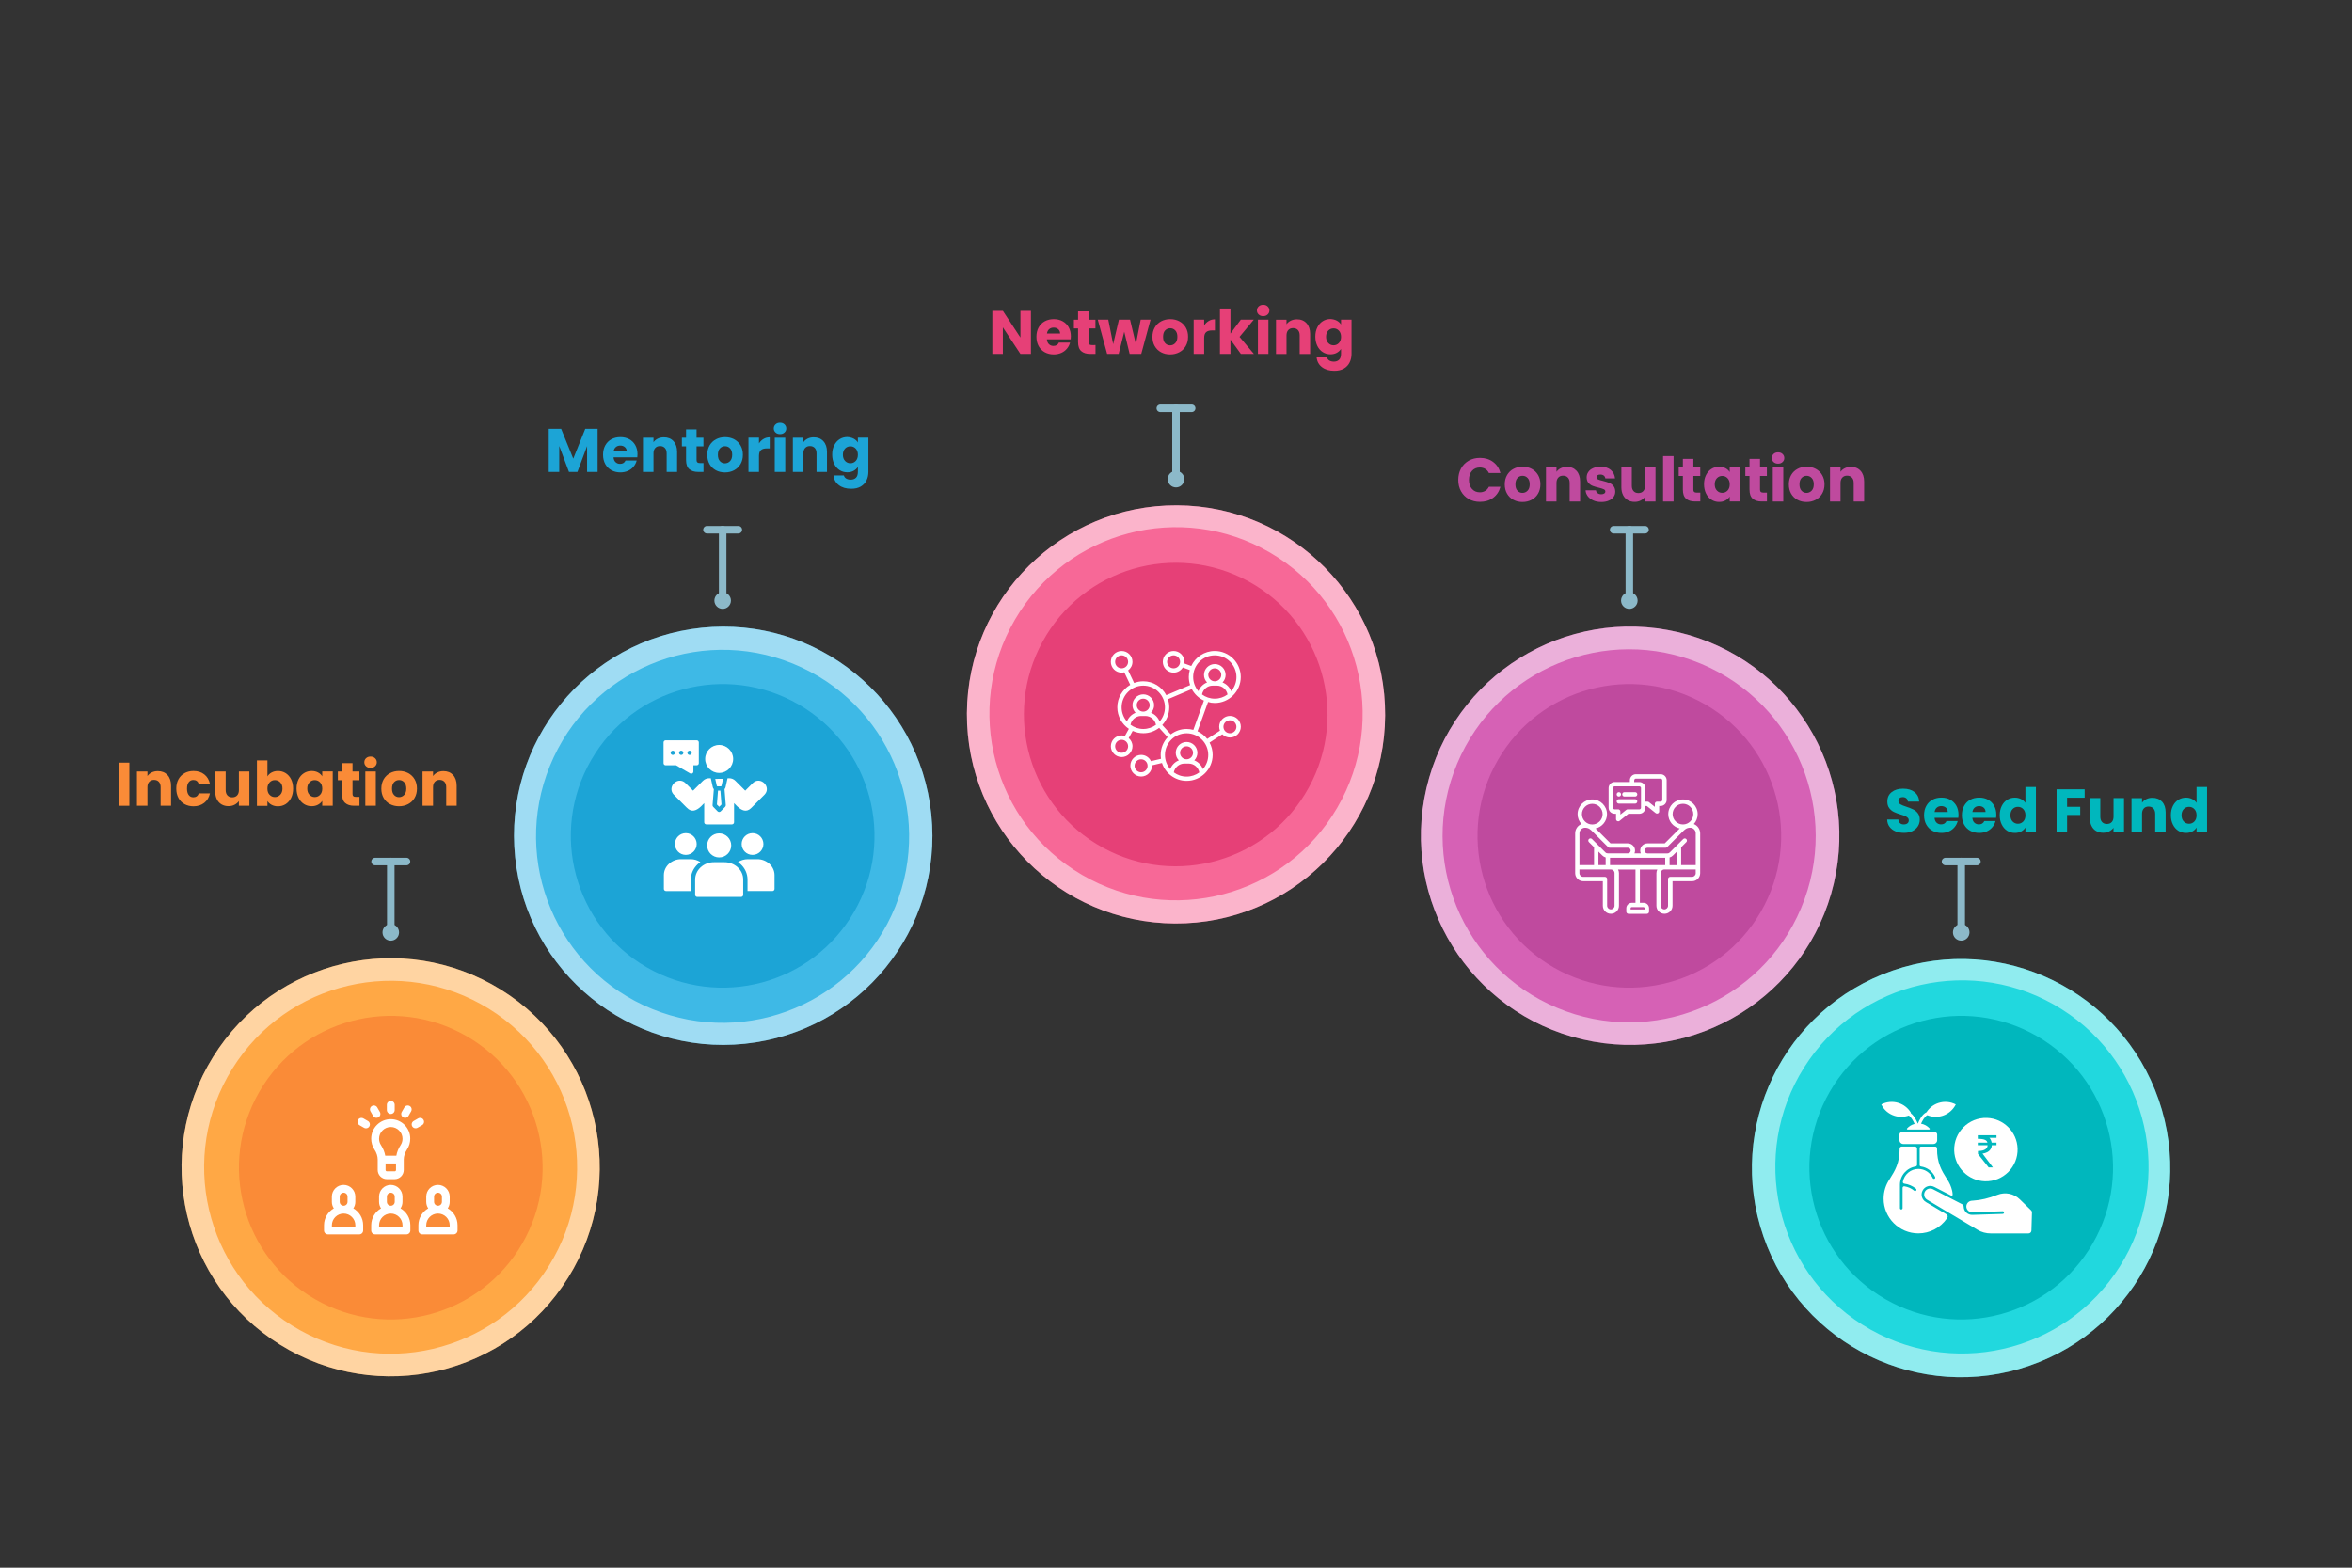 <?xml version="1.0" encoding="utf-8"?>
<!-- Generator: Adobe Illustrator 26.2.1, SVG Export Plug-In . SVG Version: 6.00 Build 0)  -->
<svg version="1.1" xmlns="http://www.w3.org/2000/svg" xmlns:xlink="http://www.w3.org/1999/xlink" x="0px" y="0px"
	 viewBox="0 0 750 500" style="enable-background:new 0 0 750 500;" xml:space="preserve">
<rect x="0" y="0" width="750" height="500" fill="#333333" stroke="none"/>
<style type="text/css">
	.st0{fill-rule:evenodd;clip-rule:evenodd;fill:#3EB9E6;}
	.st1{clip-path:url(#SVGID_00000172416437905748928700000014625127643760349834_);}
	.st2{opacity:0.5;fill-rule:evenodd;clip-rule:evenodd;fill:none;stroke:#FFFFFF;stroke-width:14.4;stroke-miterlimit:22.926;}
	.st3{fill-rule:evenodd;clip-rule:evenodd;fill:#1CA4D6;}
	.st4{fill:#1CA4D6;}
	
		.st5{fill-rule:evenodd;clip-rule:evenodd;fill:none;stroke:#8CB9C9;stroke-width:2.4;stroke-linecap:round;stroke-linejoin:round;stroke-miterlimit:22.926;}
	.st6{fill-rule:evenodd;clip-rule:evenodd;fill:#8CB9C9;}
	.st7{fill-rule:evenodd;clip-rule:evenodd;fill:#FFFFFF;}
	.st8{fill-rule:evenodd;clip-rule:evenodd;fill:#F76897;}
	.st9{clip-path:url(#SVGID_00000133531195326085585690000000476088731109850774_);}
	.st10{fill-rule:evenodd;clip-rule:evenodd;fill:#E64077;}
	.st11{fill:#E64077;}
	.st12{fill:#FFFFFF;}
	.st13{fill-rule:evenodd;clip-rule:evenodd;fill:#D661B5;}
	.st14{clip-path:url(#SVGID_00000011004770162969890540000017019823973798006434_);}
	.st15{fill-rule:evenodd;clip-rule:evenodd;fill:#BF4A9E;}
	.st16{fill:#BF4A9E;}
	.st17{fill-rule:evenodd;clip-rule:evenodd;fill:#21D8DE;}
	.st18{clip-path:url(#SVGID_00000135656520119933176090000000671036289626676403_);}
	
		.st19{opacity:0.5;fill-rule:evenodd;clip-rule:evenodd;fill:none;stroke:#FFFFFF;stroke-width:14.4;stroke-linecap:round;stroke-linejoin:round;stroke-miterlimit:22.926;}
	.st20{fill-rule:evenodd;clip-rule:evenodd;fill:#00B7BD;}
	.st21{fill:#00B7BD;}
	.st22{fill-rule:evenodd;clip-rule:evenodd;fill:#FFA845;}
	.st23{clip-path:url(#SVGID_00000002375193286327279380000014809814801661302193_);}
	.st24{fill-rule:evenodd;clip-rule:evenodd;fill:#FA8B37;}
	.st25{fill:#FA8B37;}
</style>
<g id="BACKGROUND">
	<g>
		
			<ellipse transform="matrix(0.995 -0.103 0.103 0.995 -26.126 25.039)" class="st0" cx="230.44" cy="266.59" rx="66.68" ry="66.68"/>
		<g>
			<defs>
				
					<ellipse id="SVGID_1_" transform="matrix(0.995 -0.103 0.103 0.995 -26.126 25.039)" cx="230.44" cy="266.59" rx="66.68" ry="66.68"/>
			</defs>
			<clipPath id="SVGID_00000070838195160549783660000007935646740068504764_">
				<use xlink:href="#SVGID_1_"  style="overflow:visible;"/>
			</clipPath>
			<g style="clip-path:url(#SVGID_00000070838195160549783660000007935646740068504764_);">
				
					<ellipse transform="matrix(0.377 -0.926 0.926 0.377 -103.323 379.622)" class="st2" cx="230.44" cy="266.59" rx="66.68" ry="66.68"/>
			</g>
		</g>
		<path class="st3" d="M188.52,242.39c13.37-23.15,42.97-31.09,66.13-17.72c23.15,13.37,31.09,42.97,17.72,66.13
			c-13.37,23.15-42.97,31.09-66.13,17.72C183.08,295.15,175.15,265.54,188.52,242.39z"/>
		<g>
			<path class="st4" d="M190.56,136.77v13.75h-3.35v-8.25l-3.08,8.25h-2.7l-3.1-8.27v8.27h-3.35v-13.75h3.96l3.86,9.52l3.82-9.52
				H190.56z"/>
			<path class="st4" d="M203.22,145.85h-7.58c0.05,0.68,0.27,1.2,0.66,1.56s0.86,0.54,1.42,0.54c0.84,0,1.42-0.35,1.74-1.06h3.56
				c-0.18,0.72-0.51,1.37-0.99,1.94c-0.48,0.58-1.07,1.03-1.79,1.35s-1.52,0.49-2.41,0.49c-1.07,0-2.02-0.23-2.86-0.69
				c-0.84-0.46-1.49-1.11-1.96-1.96c-0.47-0.85-0.71-1.84-0.71-2.98c0-1.14,0.23-2.13,0.7-2.98s1.11-1.5,1.95-1.96
				c0.84-0.46,1.8-0.69,2.88-0.69c1.06,0,2,0.22,2.82,0.67c0.82,0.44,1.47,1.08,1.93,1.9c0.46,0.82,0.7,1.78,0.7,2.88
				C203.27,145.19,203.25,145.52,203.22,145.85z M199.85,143.99c0-0.58-0.2-1.03-0.59-1.37c-0.39-0.34-0.88-0.51-1.47-0.51
				c-0.56,0-1.04,0.16-1.42,0.49c-0.39,0.33-0.62,0.79-0.71,1.39H199.85z"/>
			<path class="st4" d="M214.76,140.71c0.76,0.83,1.15,1.97,1.15,3.42v6.39h-3.33v-5.94c0-0.73-0.19-1.3-0.57-1.7
				c-0.38-0.4-0.89-0.61-1.53-0.61c-0.64,0-1.15,0.2-1.53,0.61c-0.38,0.41-0.57,0.97-0.57,1.7v5.94h-3.35v-10.93h3.35v1.45
				c0.34-0.48,0.8-0.87,1.37-1.15c0.57-0.28,1.22-0.42,1.94-0.42C212.98,139.47,214,139.88,214.76,140.71z"/>
			<path class="st4" d="M224.33,147.68v2.84h-1.7c-1.21,0-2.16-0.3-2.84-0.89c-0.68-0.59-1.02-1.56-1.02-2.91v-4.35h-1.33v-2.78
				h1.33v-2.66h3.35v2.66h2.19v2.78h-2.19v4.39c0,0.33,0.08,0.56,0.24,0.71s0.42,0.22,0.78,0.22H224.33z"/>
			<path class="st4" d="M228.28,149.99c-0.86-0.46-1.53-1.11-2.02-1.96s-0.73-1.84-0.73-2.98c0-1.12,0.25-2.11,0.74-2.97
				c0.5-0.86,1.18-1.51,2.04-1.97s1.83-0.69,2.9-0.69s2.04,0.23,2.9,0.69s1.54,1.11,2.04,1.97c0.5,0.86,0.74,1.84,0.74,2.97
				s-0.25,2.11-0.75,2.97c-0.5,0.86-1.19,1.51-2.06,1.97c-0.87,0.46-1.84,0.69-2.91,0.69C230.1,150.67,229.13,150.45,228.28,149.99z
				 M232.8,147.07c0.45-0.47,0.68-1.14,0.68-2.02s-0.22-1.55-0.66-2.02c-0.44-0.47-0.98-0.71-1.62-0.71c-0.65,0-1.19,0.23-1.63,0.7
				c-0.43,0.46-0.65,1.14-0.65,2.03c0,0.88,0.21,1.55,0.64,2.02c0.42,0.47,0.96,0.71,1.6,0.71
				C231.81,147.77,232.35,147.54,232.8,147.07z"/>
			<path class="st4" d="M243.49,139.99c0.59-0.35,1.24-0.52,1.96-0.52v3.55h-0.92c-0.84,0-1.46,0.18-1.88,0.54
				c-0.42,0.36-0.63,0.99-0.63,1.89v5.07h-3.35v-10.93h3.35v1.82C242.41,140.81,242.9,140.33,243.49,139.99z"/>
			<path class="st4" d="M247.3,137.93c-0.37-0.35-0.56-0.77-0.56-1.28c0-0.52,0.19-0.96,0.56-1.3c0.37-0.35,0.85-0.52,1.44-0.52
				c0.57,0,1.05,0.17,1.42,0.52c0.37,0.35,0.56,0.78,0.56,1.3c0,0.51-0.19,0.94-0.56,1.28c-0.37,0.35-0.85,0.52-1.42,0.52
				C248.15,138.45,247.67,138.28,247.3,137.93z M250.4,139.59v10.93h-3.35v-10.93H250.4z"/>
			<path class="st4" d="M262.56,140.71c0.76,0.83,1.15,1.97,1.15,3.42v6.39h-3.33v-5.94c0-0.73-0.19-1.3-0.57-1.7
				c-0.38-0.4-0.89-0.61-1.53-0.61c-0.64,0-1.15,0.2-1.53,0.61c-0.38,0.41-0.57,0.97-0.57,1.7v5.94h-3.35v-10.93h3.35v1.45
				c0.34-0.48,0.8-0.87,1.37-1.15c0.57-0.28,1.22-0.42,1.94-0.42C260.77,139.47,261.79,139.88,262.56,140.71z"/>
			<path class="st4" d="M272.22,139.9c0.58,0.31,1.03,0.73,1.34,1.23v-1.55h3.35v10.91c0,1-0.2,1.92-0.6,2.73s-1.01,1.47-1.82,1.95
				c-0.82,0.48-1.83,0.72-3.05,0.72c-1.62,0-2.93-0.38-3.94-1.15c-1.01-0.76-1.58-1.8-1.72-3.11h3.31c0.1,0.42,0.35,0.75,0.74,0.99
				c0.39,0.24,0.87,0.36,1.45,0.36c0.69,0,1.24-0.2,1.66-0.6c0.41-0.4,0.62-1.04,0.62-1.91v-1.55c-0.33,0.51-0.78,0.92-1.35,1.24
				c-0.57,0.32-1.25,0.48-2.02,0.48c-0.9,0-1.72-0.23-2.45-0.7c-0.73-0.46-1.31-1.12-1.73-1.98c-0.42-0.86-0.64-1.84-0.64-2.97
				s0.21-2.11,0.64-2.96s1-1.5,1.73-1.96s1.55-0.69,2.45-0.69C270.96,139.43,271.63,139.59,272.22,139.9z M272.86,143.07
				c-0.46-0.48-1.03-0.72-1.69-0.72s-1.23,0.24-1.69,0.71c-0.46,0.48-0.7,1.13-0.7,1.97s0.23,1.5,0.7,1.99
				c0.46,0.49,1.03,0.73,1.69,0.73s1.23-0.24,1.69-0.72c0.46-0.48,0.7-1.14,0.7-1.98S273.33,143.56,272.86,143.07z"/>
		</g>
		<line class="st5" x1="230.44" y1="191.55" x2="230.44" y2="168.95"/>
		<line class="st5" x1="225.44" y1="168.95" x2="235.44" y2="168.95"/>
		<path class="st6" d="M230.44,194.19c1.45,0,2.64-1.18,2.64-2.64c0-1.45-1.18-2.64-2.64-2.64c-1.45,0-2.64,1.18-2.64,2.64
			C227.8,193,228.99,194.19,230.44,194.19z"/>
		<g>
			<path class="st7" d="M230.58,248.39l-0.53,2.34c0,0-0.01,0-0.01,0.01l-0.02,0.01c-0.07,0.03-0.14,0.04-0.22,0.04h-0.95
				c-0.07,0-0.15-0.01-0.22-0.04c-0.01,0-0.01-0.01-0.02-0.01c0,0-0.01,0-0.01-0.01l-0.52-2.31L230.58,248.39z M228.96,252.15
				l-0.35,4.43l0.73,0.74l0.73-0.74l-0.35-4.43H228.96z M218.63,249.8c-0.89-0.89-1.95-0.97-2.82-0.6c-0.67,0.28-1.2,0.82-1.49,1.49
				c-0.37,0.88-0.29,1.94,0.59,2.82l4.08,4.08l0,0c1.59,1.69,3.17,0.89,4.58-0.43c0.35-0.33,0.68-0.68,0.99-1.02v6.11
				c0,0.38,0.31,0.68,0.68,0.68h8.16c0.38,0,0.68-0.31,0.68-0.68v-6.11c0.31,0.35,0.64,0.7,0.99,1.02c1.4,1.31,2.96,2.11,4.54,0.47
				c0.01-0.01,0.03-0.02,0.04-0.04l4.08-4.08c0.89-0.89,0.97-1.95,0.59-2.82c-0.28-0.67-0.82-1.2-1.49-1.49
				c-0.88-0.37-1.93-0.29-2.82,0.6l-2.37,2.37l-3.14-3.14c-0.26-0.26-0.57-0.47-0.91-0.61c-0.34-0.14-0.71-0.21-1.08-0.21h-0.51
				l-0.64,2.87c-0.05,0.23-0.17,0.44-0.33,0.6l0.41,5.1c0.02,0.21-0.07,0.42-0.22,0.56l-1.41,1.43c-0.26,0.27-0.69,0.27-0.96,0.01
				c0,0,0,0,0,0l-1.44-1.47c-0.14-0.14-0.21-0.33-0.19-0.53l0.41-5.1c-0.17-0.16-0.28-0.37-0.33-0.6l-0.64-2.87h-0.51
				c-0.37,0-0.74,0.07-1.08,0.21c-0.34,0.14-0.65,0.35-0.92,0.61l-3.14,3.14L218.63,249.8z M229.33,246.52c2.46,0,4.46-2,4.46-4.46
				c0-2.46-2-4.46-4.46-4.46c-2.46,0-4.46,2-4.46,4.46C224.87,244.52,226.87,246.52,229.33,246.52z M211.59,243.41v-6.62
				c0-0.38,0.31-0.68,0.68-0.68h9.89c0.38,0,0.68,0.31,0.68,0.68v6.62c0,0.38-0.3,0.68-0.68,0.68h-1.05v2
				c0,0.38-0.31,0.68-0.69,0.68c-0.12,0-0.23-0.03-0.34-0.09l-4.49-2.59h-3.33C211.9,244.09,211.59,243.79,211.59,243.41
				C211.59,243.41,211.59,243.41,211.59,243.41L211.59,243.41z M219.2,240.1c0,0.38,0.31,0.68,0.68,0.68h0.02
				c0.38,0,0.68-0.31,0.68-0.68s-0.31-0.68-0.68-0.68h-0.02C219.51,239.41,219.2,239.72,219.2,240.1z M216.53,240.1
				c0,0.38,0.31,0.68,0.68,0.68h0.02c0.38,0,0.68-0.31,0.68-0.68s-0.31-0.68-0.68-0.68h-0.02
				C216.83,239.41,216.53,239.72,216.53,240.1z M213.85,240.1c0,0.38,0.3,0.68,0.68,0.68h0.02c0.38,0,0.68-0.31,0.68-0.68
				s-0.31-0.68-0.68-0.68h-0.02C214.16,239.42,213.85,239.72,213.85,240.1z M236.5,269.19c0,1.92,1.56,3.47,3.47,3.47
				c1.92,0,3.47-1.56,3.47-3.47c0-1.92-1.56-3.47-3.47-3.47C238.06,265.72,236.5,267.27,236.5,269.19z M215.22,269.19
				c0,1.92,1.56,3.47,3.47,3.47c1.92,0,3.47-1.56,3.47-3.47c0-1.92-1.56-3.47-3.47-3.47C216.78,265.72,215.22,267.27,215.22,269.19
				L215.22,269.19z M245.34,275.5c-1.06-0.95-2.43-1.48-3.85-1.47h-3.02c-1.11,0-2.21,0.32-3.14,0.92c0.28,0.19,0.55,0.41,0.81,0.64
				c1.4,1.28,2.23,3.04,2.23,4.94v3.66h7.93c0.38,0,0.68-0.3,0.68-0.68c0,0,0,0,0,0v-4.4C246.98,277.7,246.35,276.42,245.34,275.5
				L245.34,275.5z M222.53,275.59c0.25-0.23,0.52-0.45,0.81-0.64c-0.94-0.61-2.03-0.93-3.14-0.92h-3.02
				c-1.42-0.01-2.8,0.52-3.85,1.47c-1.01,0.92-1.64,2.2-1.64,3.61v4.4c0,0.38,0.3,0.68,0.68,0.68c0,0,0,0,0,0h7.93v-3.66
				C220.3,278.63,221.14,276.87,222.53,275.59L222.53,275.59z M235.21,276.6c-1.15-1.04-2.66-1.62-4.21-1.61h-3.34
				c-1.56-0.01-3.06,0.57-4.21,1.61c-1.1,1.01-1.78,2.4-1.78,3.93v4.86c0,0.38,0.3,0.68,0.68,0.68c0,0,0,0,0,0h13.96
				c0.38,0,0.68-0.31,0.68-0.68v-4.86C237,279,236.32,277.6,235.21,276.6L235.21,276.6z M225.49,269.63c0,2.12,1.72,3.84,3.84,3.84
				s3.84-1.72,3.84-3.84c0-2.12-1.72-3.84-3.84-3.84c0,0,0,0,0,0C227.21,265.79,225.5,267.51,225.49,269.63z"/>
		</g>
	</g>
	<g>
		
			<ellipse transform="matrix(5.207940e-03 -1 1 5.207940e-03 145.194 601.664)" class="st8" cx="375" cy="227.86" rx="66.68" ry="66.68"/>
		<g>
			<defs>
				
					<ellipse id="SVGID_00000013174029863101018060000004390318248557170617_" transform="matrix(5.207940e-03 -1 1 5.207940e-03 145.194 601.664)" cx="375" cy="227.86" rx="66.68" ry="66.68"/>
			</defs>
			<clipPath id="SVGID_00000106869652192222724380000009760463846981118850_">
				<use xlink:href="#SVGID_00000013174029863101018060000004390318248557170617_"  style="overflow:visible;"/>
			</clipPath>
			<g style="clip-path:url(#SVGID_00000106869652192222724380000009760463846981118850_);">
				
					<ellipse transform="matrix(0.504 -0.864 0.864 0.504 -10.857 436.801)" class="st2" cx="375" cy="227.86" rx="66.68" ry="66.68"/>
			</g>
		</g>
		
			<ellipse transform="matrix(0.48 -0.877 0.877 0.48 -4.926 447.401)" class="st10" cx="375" cy="227.86" rx="48.41" ry="48.41"/>
		<g>
			<path class="st11" d="M328.74,112.88h-3.35l-5.6-8.48v8.48h-3.35V99.13h3.35l5.6,8.52v-8.52h3.35V112.88z"/>
			<path class="st11" d="M341.41,108.22h-7.58c0.05,0.68,0.27,1.2,0.66,1.56s0.86,0.54,1.42,0.54c0.84,0,1.42-0.35,1.74-1.06h3.56
				c-0.18,0.72-0.51,1.37-0.99,1.94c-0.48,0.58-1.07,1.03-1.79,1.35s-1.52,0.49-2.41,0.49c-1.07,0-2.02-0.23-2.86-0.69
				c-0.84-0.46-1.49-1.11-1.96-1.96c-0.47-0.85-0.71-1.84-0.71-2.98c0-1.14,0.23-2.13,0.7-2.98s1.11-1.5,1.95-1.96
				c0.84-0.46,1.8-0.69,2.88-0.69c1.06,0,2,0.22,2.82,0.67c0.82,0.44,1.47,1.08,1.93,1.9c0.46,0.82,0.7,1.78,0.7,2.88
				C341.47,107.55,341.45,107.88,341.41,108.22z M338.04,106.36c0-0.58-0.2-1.03-0.59-1.37c-0.39-0.34-0.88-0.51-1.47-0.51
				c-0.56,0-1.04,0.16-1.42,0.49c-0.39,0.33-0.62,0.79-0.71,1.39H338.04z"/>
			<path class="st11" d="M349.33,110.04v2.84h-1.7c-1.21,0-2.16-0.3-2.84-0.89c-0.68-0.59-1.02-1.56-1.02-2.91v-4.35h-1.33v-2.78
				h1.33v-2.66h3.35v2.66h2.19v2.78h-2.19v4.39c0,0.33,0.08,0.56,0.24,0.71s0.42,0.22,0.78,0.22H349.33z"/>
			<path class="st11" d="M366.88,101.95l-2.96,10.93h-3.7l-1.72-7.09l-1.78,7.09h-3.68l-2.98-10.93h3.35l1.55,7.82l1.84-7.82h3.55
				l1.86,7.78l1.53-7.78H366.88z"/>
			<path class="st11" d="M370.24,112.35c-0.86-0.46-1.53-1.11-2.02-1.96s-0.73-1.84-0.73-2.98c0-1.12,0.25-2.11,0.74-2.97
				c0.5-0.86,1.18-1.51,2.04-1.97s1.83-0.69,2.9-0.69s2.04,0.23,2.9,0.69c0.86,0.46,1.54,1.11,2.04,1.97s0.74,1.84,0.74,2.97
				s-0.25,2.11-0.75,2.97s-1.19,1.51-2.06,1.97c-0.87,0.46-1.84,0.69-2.91,0.69C372.06,113.04,371.09,112.81,370.24,112.35z
				 M374.76,109.43c0.45-0.47,0.68-1.14,0.68-2.02s-0.22-1.55-0.66-2.02c-0.44-0.47-0.98-0.71-1.62-0.71c-0.65,0-1.19,0.23-1.63,0.7
				c-0.43,0.46-0.65,1.14-0.65,2.03c0,0.88,0.21,1.55,0.64,2.02c0.42,0.47,0.96,0.71,1.6,0.71
				C373.77,110.14,374.31,109.9,374.76,109.43z"/>
			<path class="st11" d="M385.45,102.35c0.59-0.35,1.24-0.52,1.96-0.52v3.55h-0.92c-0.84,0-1.46,0.18-1.88,0.54
				c-0.42,0.36-0.63,0.99-0.63,1.89v5.07h-3.35v-10.93h3.35v1.82C384.37,103.17,384.86,102.7,385.45,102.35z"/>
			<path class="st11" d="M395.69,112.88l-3.33-4.58v4.58h-3.35v-14.5h3.35v8.01l3.31-4.45h4.13l-4.54,5.49l4.58,5.45H395.69z"/>
			<path class="st11" d="M401.36,100.29c-0.37-0.35-0.56-0.77-0.56-1.28c0-0.52,0.19-0.96,0.56-1.3s0.85-0.52,1.44-0.52
				c0.58,0,1.05,0.17,1.42,0.52c0.37,0.35,0.56,0.78,0.56,1.3c0,0.51-0.19,0.94-0.56,1.28c-0.37,0.35-0.85,0.52-1.42,0.52
				C402.22,100.81,401.74,100.64,401.36,100.29z M404.47,101.95v10.93h-3.35v-10.93H404.47z"/>
			<path class="st11" d="M416.62,103.08c0.76,0.83,1.15,1.97,1.15,3.42v6.39h-3.33v-5.94c0-0.73-0.19-1.3-0.57-1.7
				c-0.38-0.4-0.89-0.61-1.53-0.61c-0.64,0-1.15,0.2-1.53,0.61c-0.38,0.41-0.57,0.97-0.57,1.7v5.94h-3.35v-10.93h3.35v1.45
				c0.34-0.48,0.8-0.87,1.37-1.15c0.58-0.28,1.22-0.42,1.94-0.42C414.84,101.83,415.86,102.25,416.62,103.08z"/>
			<path class="st11" d="M426.28,102.26c0.58,0.31,1.03,0.73,1.34,1.23v-1.55h3.35v10.91c0,1-0.2,1.92-0.6,2.73s-1,1.47-1.82,1.95
				c-0.82,0.48-1.83,0.72-3.05,0.72c-1.62,0-2.93-0.38-3.94-1.15c-1.01-0.76-1.58-1.8-1.72-3.11h3.31c0.1,0.42,0.35,0.75,0.74,0.99
				c0.39,0.24,0.88,0.36,1.45,0.36c0.69,0,1.24-0.2,1.66-0.6c0.41-0.4,0.62-1.04,0.62-1.91v-1.55c-0.33,0.51-0.78,0.92-1.35,1.24
				c-0.57,0.32-1.25,0.48-2.02,0.48c-0.9,0-1.72-0.23-2.45-0.7c-0.73-0.46-1.31-1.12-1.73-1.98c-0.42-0.86-0.64-1.84-0.64-2.97
				s0.21-2.11,0.64-2.96c0.42-0.85,1-1.5,1.73-1.96s1.55-0.69,2.45-0.69C425.02,101.79,425.7,101.95,426.28,102.26z M426.93,105.44
				c-0.46-0.48-1.03-0.72-1.69-0.72s-1.23,0.24-1.69,0.71s-0.7,1.13-0.7,1.97s0.23,1.5,0.7,1.99c0.46,0.49,1.03,0.73,1.69,0.73
				s1.23-0.24,1.69-0.72c0.46-0.48,0.7-1.14,0.7-1.98S427.39,105.92,426.93,105.44z"/>
		</g>
		<line class="st5" x1="375" y1="152.82" x2="375" y2="130.22"/>
		<line class="st5" x1="370" y1="130.22" x2="380" y2="130.22"/>
		<circle class="st6" cx="375" cy="152.82" r="2.64"/>
		<g>
			<path class="st12" d="M387.36,224.21c4.57,0,8.29-3.72,8.29-8.29c0-4.57-3.72-8.29-8.29-8.29c-3.32,0-6.18,1.96-7.5,4.79
				l-2.22-0.82c0.03-0.17,0.05-0.34,0.05-0.52c0-1.9-1.55-3.45-3.45-3.45c-1.9,0-3.45,1.55-3.45,3.45s1.55,3.45,3.45,3.45
				c1.24,0,2.32-0.66,2.93-1.64l2.22,0.82c-0.19,0.7-0.31,1.44-0.31,2.2c0,0.9,0.15,1.77,0.42,2.59l-7.6,3.22
				c-1.39-2.63-4.15-4.43-7.33-4.43c-1.03,0-2.01,0.2-2.92,0.54l-1.91-4.01c0.83-0.63,1.38-1.62,1.38-2.74
				c0-1.9-1.55-3.45-3.45-3.45c-1.9,0-3.45,1.55-3.45,3.45s1.55,3.45,3.45,3.45c0.29,0,0.56-0.05,0.83-0.11l1.91,4.01
				c-2.46,1.44-4.12,4.1-4.12,7.15c0,2.86,1.46,5.39,3.68,6.88l-1.26,2.27c-0.33-0.1-0.67-0.17-1.03-0.17
				c-1.9,0-3.45,1.55-3.45,3.45c0,1.9,1.55,3.45,3.45,3.45c1.9,0,3.45-1.55,3.45-3.45c0-1.05-0.48-1.97-1.21-2.61l1.27-2.28
				c1.04,0.47,2.19,0.74,3.4,0.74c1.9,0,3.64-0.65,5.04-1.72l2.72,2.99c-1.38,1.48-2.23,3.46-2.23,5.64c0,0.42,0.04,0.83,0.1,1.24
				l-3.2,0.76c-0.55-1.18-1.74-2-3.12-2c-1.9,0-3.45,1.55-3.45,3.45s1.55,3.45,3.45,3.45c1.9,0,3.45-1.55,3.45-3.45
				c0-0.04-0.01-0.07-0.01-0.11l3.19-0.76c1.09,3.31,4.2,5.7,7.87,5.7c4.57,0,8.29-3.72,8.29-8.29c0-1.42-0.36-2.75-0.99-3.92
				l4.06-2.64c0.63,0.64,1.5,1.03,2.46,1.03c1.9,0,3.45-1.55,3.45-3.45s-1.55-3.45-3.45-3.45c-1.9,0-3.45,1.55-3.45,3.45
				c0,0.45,0.09,0.87,0.25,1.26l-4.07,2.64c-0.81-1.05-1.87-1.89-3.09-2.45l3.37-9.34C385.89,224.1,386.61,224.21,387.36,224.21z
				 M374.23,213.16c-1.14,0-2.07-0.93-2.07-2.07s0.93-2.07,2.07-2.07s2.07,0.93,2.07,2.07S375.38,213.16,374.23,213.16z
				 M355.59,211.09c0-1.14,0.93-2.07,2.07-2.07c1.14,0,2.07,0.93,2.07,2.07s-0.93,2.07-2.07,2.07
				C356.52,213.16,355.59,212.23,355.59,211.09z M357.66,240.09c-1.14,0-2.07-0.93-2.07-2.07c0-1.14,0.93-2.07,2.07-2.07
				c1.14,0,2.07,0.93,2.07,2.07C359.73,239.16,358.8,240.09,357.66,240.09z M363.87,246.31c-1.14,0-2.07-0.93-2.07-2.07
				c0-1.14,0.93-2.07,2.07-2.07c1.14,0,2.07,0.93,2.07,2.07C365.95,245.38,365.02,246.31,363.87,246.31z M392.19,229.73
				c1.14,0,2.07,0.93,2.07,2.07c0,1.14-0.93,2.07-2.07,2.07c-1.14,0-2.07-0.93-2.07-2.07C390.12,230.66,391.05,229.73,392.19,229.73
				z M383.29,221.49c0.31-1.6,1.72-2.81,3.38-2.81h1.38c1.66,0,3.07,1.21,3.38,2.81c-1.14,0.84-2.55,1.34-4.07,1.34
				S384.43,222.33,383.29,221.49z M387.36,217.3c-1.14,0-2.07-0.93-2.07-2.07s0.93-2.07,2.07-2.07s2.07,0.93,2.07,2.07
				S388.5,217.3,387.36,217.3z M387.36,209.02c3.81,0,6.91,3.1,6.91,6.91c0,1.73-0.64,3.3-1.69,4.52c-0.48-1.27-1.49-2.29-2.75-2.79
				c0.61-0.62,0.99-1.47,0.99-2.41c0-1.9-1.55-3.45-3.45-3.45c-1.9,0-3.45,1.55-3.45,3.45c0,0.94,0.38,1.79,0.99,2.41
				c-1.26,0.5-2.27,1.52-2.75,2.79c-1.05-1.21-1.69-2.79-1.69-4.52C380.45,212.11,383.55,209.02,387.36,209.02z M357.66,225.59
				c0-3.81,3.1-6.91,6.91-6.91s6.91,3.1,6.91,6.91c0,1.73-0.65,3.31-1.7,4.53c-0.48-1.28-1.49-2.3-2.75-2.8
				c0.61-0.62,0.99-1.47,0.99-2.41c0-1.9-1.55-3.45-3.45-3.45c-1.9,0-3.45,1.55-3.45,3.45c0,0.94,0.38,1.79,0.99,2.41
				c-1.25,0.5-2.26,1.51-2.75,2.78C358.3,228.88,357.66,227.31,357.66,225.59z M362.48,224.9c0-1.14,0.93-2.07,2.07-2.07
				c1.14,0,2.07,0.93,2.07,2.07s-0.93,2.07-2.07,2.07C363.41,226.97,362.48,226.04,362.48,224.9z M360.49,231.15
				c0.31-1.59,1.72-2.8,3.37-2.8h1.38c1.66,0,3.07,1.21,3.38,2.82c-1.14,0.83-2.54,1.33-4.05,1.33
				C363.04,232.5,361.63,231.99,360.49,231.15z M374.3,246.34c0.31-1.59,1.72-2.8,3.37-2.8h1.38c1.66,0,3.07,1.21,3.38,2.82
				c-1.14,0.83-2.54,1.33-4.05,1.33C376.85,247.69,375.44,247.19,374.3,246.34z M378.36,242.17c-1.14,0-2.07-0.93-2.07-2.07
				s0.93-2.07,2.07-2.07c1.14,0,2.07,0.93,2.07,2.07S379.51,242.17,378.36,242.17z M385.28,240.78c0,1.73-0.65,3.31-1.7,4.53
				c-0.48-1.28-1.49-2.3-2.75-2.8c0.61-0.62,0.99-1.47,0.99-2.41c0-1.9-1.55-3.45-3.45-3.45c-1.9,0-3.45,1.55-3.45,3.45
				c0,0.94,0.38,1.79,0.99,2.41c-1.25,0.5-2.26,1.51-2.75,2.78c-1.05-1.21-1.68-2.78-1.68-4.5c0-3.81,3.1-6.91,6.91-6.91
				S385.28,236.98,385.28,240.78z M380.53,232.79c-0.69-0.19-1.41-0.29-2.15-0.29c-1.9,0-3.64,0.65-5.04,1.72l-2.72-2.99
				c1.38-1.48,2.23-3.46,2.23-5.64c0-0.9-0.15-1.77-0.42-2.59l7.6-3.22c0.85,1.61,2.22,2.9,3.87,3.66L380.53,232.79z"/>
		</g>
	</g>
	<g>
		
			<ellipse transform="matrix(0.228 -0.974 0.974 0.228 141.694 711.822)" class="st13" cx="519.56" cy="266.59" rx="66.68" ry="66.68"/>
		<g>
			<defs>
				
					<ellipse id="SVGID_00000118387269362690374040000010897151476727427733_" transform="matrix(0.228 -0.974 0.974 0.228 141.694 711.822)" cx="519.56" cy="266.59" rx="66.68" ry="66.68"/>
			</defs>
			<clipPath id="SVGID_00000129902833477899965860000006909036194529364643_">
				<use xlink:href="#SVGID_00000118387269362690374040000010897151476727427733_"  style="overflow:visible;"/>
			</clipPath>
			<g style="clip-path:url(#SVGID_00000129902833477899965860000006909036194529364643_);">
				
					<ellipse transform="matrix(0.387 -0.922 0.922 0.387 72.627 642.443)" class="st2" cx="519.56" cy="266.59" rx="66.68" ry="66.68"/>
			</g>
		</g>
		<path class="st15" d="M477.64,242.39c13.37-23.15,42.97-31.09,66.13-17.72c23.15,13.37,31.09,42.97,17.72,66.13
			c-13.37,23.15-42.97,31.09-66.13,17.72C472.2,295.15,464.27,265.54,477.64,242.39z"/>
		<line class="st5" x1="519.56" y1="191.55" x2="519.56" y2="168.95"/>
		<line class="st5" x1="514.56" y1="168.95" x2="524.56" y2="168.95"/>
		<circle class="st6" cx="519.56" cy="191.55" r="2.64"/>
		<g>
			<path class="st12" d="M540.12,262.82c0.76-0.83,1.23-1.94,1.23-3.16c0-2.58-2.1-4.69-4.69-4.69s-4.69,2.1-4.69,4.69
				c0,2.22,1.56,4.09,3.64,4.57c-0.02,0.02-0.04,0.04-0.06,0.06l-4.71,4.7h-5.51c-1.27,0-2.3,1.03-2.3,2.29
				c0,0.32,0.07,0.63,0.19,0.9h-2.03c0.12-0.28,0.19-0.58,0.19-0.9c0-1.26-1.03-2.29-2.3-2.29h-5.51l-4.71-4.7
				c-0.02-0.02-0.04-0.04-0.06-0.06c2.08-0.48,3.64-2.34,3.64-4.57c0-2.58-2.11-4.69-4.69-4.69c-2.59,0-4.69,2.1-4.69,4.69
				c0,1.22,0.47,2.33,1.23,3.16c-1.17,0.46-2,1.61-2,2.94v12.74c0,1.41,1.15,2.56,2.57,2.56h6.25v7.82c0,1.41,1.15,2.56,2.57,2.56
				c1.42,0,2.57-1.15,2.57-2.56v-10.38c0-0.42-0.1-0.82-0.29-1.17h5.56v10.61h-1.17c-0.97,0-1.76,0.79-1.76,1.75v1.06
				c0,0.38,0.31,0.7,0.7,0.7h5.86c0.38,0,0.7-0.31,0.7-0.7v-1.06c0-0.97-0.79-1.75-1.76-1.75h-1.17v-10.61h5.56
				c-0.18,0.35-0.29,0.75-0.29,1.17v10.38c0,1.41,1.15,2.56,2.57,2.56c1.42,0,2.57-1.15,2.57-2.56v-7.82h6.25
				c1.42,0,2.57-1.15,2.57-2.56v-12.74C542.12,264.42,541.29,263.28,540.12,262.82L540.12,262.82z M524.43,289.68v0.37h-4.47v-0.37
				c0-0.2,0.17-0.36,0.37-0.36h3.73C524.27,289.32,524.43,289.48,524.43,289.68L524.43,289.68z M533.36,259.65
				c0-1.82,1.48-3.3,3.3-3.3s3.3,1.48,3.3,3.3c0,1.82-1.48,3.3-3.3,3.3S533.36,261.47,533.36,259.65z M524.42,271.28
				c0-0.5,0.41-0.9,0.91-0.9h5.79c0.18,0,0.36-0.07,0.49-0.2l4.91-4.91c0.66-0.66,1.28-1.28,2.44-1.28c0.98,0,1.77,0.79,1.77,1.77
				v10.17h-4.65v-5.7l1.64-1.64c0.27-0.27,0.27-0.71,0-0.98c-0.27-0.27-0.71-0.27-0.98,0l-4.26,4.25c-0.22,0.22-0.47,0.33-0.79,0.33
				h-6.37C524.82,272.19,524.42,271.78,524.42,271.28L524.42,271.28z M532.39,275.93v-2.44c0.41-0.11,0.77-0.33,1.08-0.64l1.22-1.22
				v4.31H532.39z M509.71,275.93v-4.31l1.22,1.22c0.31,0.31,0.68,0.53,1.08,0.64v2.44H509.71z M513.4,273.58H531v2.35H513.4V273.58z
				 M507.74,256.36c1.82,0,3.3,1.48,3.3,3.3c0,1.82-1.48,3.3-3.3,3.3c-1.82,0-3.3-1.48-3.3-3.3
				C504.44,257.84,505.92,256.36,507.74,256.36z M505.44,263.99c1.15,0,1.78,0.62,2.44,1.28l4.91,4.91c0.13,0.13,0.31,0.2,0.49,0.2
				h5.79c0.5,0,0.91,0.4,0.91,0.9c0,0.5-0.41,0.9-0.91,0.9h-6.37c-0.32,0-0.57-0.1-0.79-0.33l-4.26-4.25
				c-0.27-0.27-0.71-0.27-0.98,0c-0.27,0.27-0.27,0.71,0,0.98l1.64,1.64v5.7h-4.65v-10.17
				C503.67,264.78,504.46,263.99,505.44,263.99L505.44,263.99z M514.84,278.49v10.38c0,0.65-0.53,1.17-1.18,1.17
				s-1.18-0.53-1.18-1.17v-8.51c0-0.38-0.31-0.7-0.7-0.7h-6.95c-0.65,0-1.18-0.53-1.18-1.17v-1.17h10
				C514.31,277.32,514.84,277.84,514.84,278.49L514.84,278.49z M540.73,278.49c0,0.65-0.53,1.17-1.18,1.17h-6.95
				c-0.38,0-0.7,0.31-0.7,0.7v8.51c0,0.65-0.53,1.17-1.18,1.17s-1.18-0.53-1.18-1.17v-10.38c0-0.65,0.53-1.17,1.18-1.17h10
				L540.73,278.49L540.73,278.49z M514.86,259.53h0.46v1.72c0,0.27,0.15,0.51,0.39,0.63c0.1,0.05,0.2,0.07,0.3,0.07
				c0.16,0,0.31-0.05,0.44-0.15l2.82-2.26h3.48c1.06,0,1.92-0.86,1.92-1.92v-0.56h0.46l2.82,2.26c0.13,0.1,0.28,0.15,0.44,0.15
				c0.1,0,0.21-0.02,0.3-0.07c0.24-0.12,0.39-0.36,0.39-0.63v-1.72h0.46c1.06,0,1.92-0.86,1.92-1.92v-6.28
				c0-1.06-0.86-1.92-1.92-1.92h-7.89c-1.06,0-1.92,0.86-1.92,1.92v0.56h-4.86c-1.06,0-1.92,0.86-1.92,1.92v6.28
				C512.94,258.67,513.8,259.53,514.86,259.53L514.86,259.53z M521.12,248.86c0-0.29,0.24-0.53,0.53-0.53h7.89
				c0.29,0,0.53,0.24,0.53,0.53v6.28c0,0.29-0.24,0.53-0.53,0.53h-1.15c-0.38,0-0.7,0.31-0.7,0.7v0.97l-1.88-1.51
				c-0.12-0.1-0.28-0.15-0.44-0.15h-0.7v-4.33c0-1.06-0.86-1.92-1.92-1.92h-1.64V248.86z M514.33,251.33c0-0.29,0.24-0.53,0.53-0.53
				h7.89c0.29,0,0.53,0.24,0.53,0.53v6.28c0,0.29-0.24,0.53-0.53,0.53h-3.73c-0.16,0-0.31,0.05-0.44,0.15l-1.88,1.51v-0.97
				c0-0.38-0.31-0.7-0.7-0.7h-1.15c-0.29,0-0.53-0.24-0.53-0.53L514.33,251.33L514.33,251.33z M515.52,255.6
				c0-0.38,0.31-0.7,0.7-0.7h5.18c0.38,0,0.7,0.31,0.7,0.7s-0.31,0.7-0.7,0.7h-5.18C515.83,256.29,515.52,255.98,515.52,255.6z
				 M517.29,253.35c0-0.38,0.31-0.7,0.7-0.7h3.41c0.38,0,0.7,0.31,0.7,0.7s-0.31,0.7-0.7,0.7h-3.41
				C517.6,254.05,517.29,253.74,517.29,253.35z M515.52,253.35c0-0.38,0.31-0.7,0.7-0.7h0c0.38,0,0.7,0.31,0.7,0.7
				s-0.31,0.7-0.7,0.7S515.52,253.74,515.52,253.35z"/>
		</g>
		<g>
			<path class="st16" d="M465.89,149.42c0.59-1.06,1.41-1.89,2.46-2.49c1.05-0.59,2.24-0.89,3.58-0.89c1.63,0,3.03,0.43,4.19,1.29
				c1.16,0.86,1.94,2.04,2.33,3.53h-3.68c-0.27-0.57-0.66-1.01-1.17-1.31c-0.5-0.3-1.07-0.45-1.71-0.45c-1.03,0-1.87,0.36-2.51,1.08
				s-0.96,1.68-0.96,2.88c0,1.2,0.32,2.16,0.96,2.88c0.64,0.72,1.48,1.08,2.51,1.08c0.64,0,1.21-0.15,1.71-0.45
				c0.5-0.3,0.89-0.74,1.17-1.31h3.68c-0.39,1.49-1.17,2.66-2.33,3.52c-1.16,0.86-2.56,1.28-4.19,1.28c-1.33,0-2.52-0.3-3.58-0.89
				c-1.05-0.59-1.87-1.42-2.46-2.48s-0.88-2.27-0.88-3.62C465.01,151.7,465.3,150.49,465.89,149.42z"/>
			<path class="st16" d="M482.59,159.42c-0.86-0.46-1.53-1.11-2.02-1.96c-0.49-0.85-0.74-1.84-0.74-2.98c0-1.12,0.25-2.11,0.75-2.97
				c0.5-0.86,1.17-1.51,2.04-1.97c0.86-0.46,1.83-0.69,2.9-0.69c1.07,0,2.04,0.23,2.9,0.69c0.86,0.46,1.54,1.11,2.04,1.97
				s0.74,1.84,0.74,2.97s-0.25,2.11-0.75,2.97s-1.19,1.51-2.06,1.97c-0.87,0.46-1.84,0.69-2.91,0.69S483.44,159.88,482.59,159.42z
				 M487.11,156.5c0.45-0.47,0.68-1.14,0.68-2.02s-0.22-1.55-0.66-2.02c-0.44-0.47-0.98-0.71-1.62-0.71c-0.65,0-1.19,0.23-1.63,0.7
				c-0.43,0.46-0.65,1.14-0.65,2.03c0,0.88,0.21,1.55,0.64,2.02c0.42,0.47,0.96,0.71,1.6,0.71S486.66,156.97,487.11,156.5z"/>
			<path class="st16" d="M502.71,150.15c0.76,0.83,1.15,1.97,1.15,3.42v6.39h-3.33v-5.94c0-0.73-0.19-1.3-0.57-1.7
				c-0.38-0.4-0.89-0.61-1.53-0.61c-0.64,0-1.15,0.2-1.53,0.61c-0.38,0.41-0.57,0.97-0.57,1.7v5.94h-3.35v-10.93h3.35v1.45
				c0.34-0.48,0.8-0.87,1.37-1.15c0.58-0.28,1.22-0.42,1.94-0.42C500.92,148.9,501.94,149.32,502.71,150.15z"/>
			<path class="st16" d="M508.08,159.62c-0.75-0.33-1.33-0.77-1.76-1.34c-0.43-0.57-0.67-1.21-0.72-1.91h3.31
				c0.04,0.38,0.22,0.69,0.53,0.92c0.31,0.24,0.7,0.35,1.16,0.35c0.42,0,0.74-0.08,0.97-0.25c0.23-0.16,0.34-0.38,0.34-0.64
				c0-0.31-0.16-0.54-0.49-0.7c-0.33-0.15-0.86-0.32-1.59-0.5c-0.78-0.18-1.44-0.38-1.96-0.58c-0.52-0.2-0.97-0.52-1.35-0.96
				c-0.38-0.44-0.57-1.03-0.57-1.77c0-0.63,0.17-1.2,0.52-1.71c0.35-0.52,0.85-0.92,1.53-1.22c0.67-0.3,1.47-0.45,2.4-0.45
				c1.37,0,2.45,0.34,3.24,1.02s1.24,1.58,1.36,2.7h-3.09c-0.05-0.38-0.22-0.68-0.5-0.9c-0.28-0.22-0.65-0.33-1.11-0.33
				c-0.39,0-0.69,0.08-0.9,0.23c-0.21,0.15-0.31,0.36-0.31,0.62c0,0.31,0.17,0.55,0.5,0.71s0.85,0.31,1.56,0.47
				c0.81,0.21,1.47,0.42,1.98,0.62c0.51,0.2,0.96,0.53,1.34,0.98c0.39,0.45,0.58,1.05,0.6,1.81c0,0.64-0.18,1.21-0.54,1.71
				c-0.36,0.5-0.88,0.9-1.55,1.18s-1.45,0.43-2.34,0.43C509.68,160.11,508.83,159.95,508.08,159.62z"/>
			<path class="st16" d="M527.91,149.02v10.93h-3.35v-1.49c-0.34,0.48-0.8,0.87-1.38,1.17s-1.22,0.44-1.93,0.44
				c-0.84,0-1.57-0.19-2.21-0.56s-1.14-0.91-1.49-1.62s-0.53-1.53-0.53-2.49v-6.39h3.33v5.94c0,0.73,0.19,1.3,0.57,1.7
				c0.38,0.41,0.89,0.61,1.53,0.61c0.65,0,1.17-0.2,1.55-0.61c0.38-0.4,0.57-0.97,0.57-1.7v-5.94H527.91z"/>
			<path class="st16" d="M533.67,145.46v14.5h-3.35v-14.5H533.67z"/>
			<path class="st16" d="M542.19,157.11v2.84h-1.7c-1.21,0-2.16-0.3-2.84-0.89c-0.68-0.59-1.02-1.56-1.02-2.91v-4.35h-1.33v-2.78
				h1.33v-2.66h3.35v2.66h2.19v2.78h-2.19v4.39c0,0.33,0.08,0.56,0.24,0.71c0.16,0.14,0.42,0.22,0.78,0.22H542.19z"/>
			<path class="st16" d="M544.02,151.51c0.42-0.85,1-1.5,1.73-1.96s1.55-0.69,2.45-0.69c0.77,0,1.45,0.16,2.03,0.47
				s1.03,0.73,1.34,1.23v-1.55h3.35v10.93h-3.35v-1.55c-0.33,0.51-0.78,0.92-1.36,1.23s-1.26,0.47-2.03,0.47
				c-0.89,0-1.7-0.23-2.43-0.7c-0.73-0.46-1.31-1.12-1.73-1.98c-0.42-0.86-0.64-1.84-0.64-2.97S543.59,152.36,544.02,151.51z
				 M550.87,152.51c-0.46-0.48-1.03-0.72-1.69-0.72s-1.23,0.24-1.69,0.71c-0.46,0.48-0.7,1.13-0.7,1.97s0.23,1.5,0.7,1.99
				c0.46,0.49,1.03,0.73,1.69,0.73s1.23-0.24,1.69-0.72c0.46-0.48,0.7-1.14,0.7-1.98S551.34,152.99,550.87,152.51z"/>
			<path class="st16" d="M563.44,157.11v2.84h-1.7c-1.21,0-2.16-0.3-2.84-0.89c-0.68-0.59-1.02-1.56-1.02-2.91v-4.35h-1.33v-2.78
				h1.33v-2.66h3.35v2.66h2.19v2.78h-2.19v4.39c0,0.33,0.08,0.56,0.24,0.71c0.16,0.14,0.42,0.22,0.78,0.22H563.44z"/>
			<path class="st16" d="M565.55,147.37c-0.37-0.35-0.56-0.77-0.56-1.28c0-0.52,0.19-0.96,0.56-1.3c0.37-0.35,0.85-0.52,1.44-0.52
				c0.57,0,1.05,0.17,1.42,0.52s0.56,0.78,0.56,1.3c0,0.51-0.19,0.94-0.56,1.28c-0.37,0.35-0.85,0.52-1.42,0.52
				C566.4,147.89,565.92,147.71,565.55,147.37z M568.65,149.02v10.93h-3.35v-10.93H568.65z"/>
			<path class="st16" d="M573.17,159.42c-0.86-0.46-1.53-1.11-2.02-1.96c-0.49-0.85-0.73-1.84-0.73-2.98c0-1.12,0.25-2.11,0.74-2.97
				s1.18-1.51,2.04-1.97c0.86-0.46,1.83-0.69,2.9-0.69c1.07,0,2.04,0.23,2.9,0.69c0.86,0.46,1.54,1.11,2.04,1.97
				c0.5,0.86,0.75,1.84,0.75,2.97s-0.25,2.11-0.75,2.97c-0.5,0.86-1.19,1.51-2.06,1.97c-0.87,0.46-1.84,0.69-2.91,0.69
				C574.98,160.11,574.02,159.88,573.17,159.42z M577.69,156.5c0.45-0.47,0.68-1.14,0.68-2.02s-0.22-1.55-0.66-2.02
				c-0.44-0.47-0.98-0.71-1.62-0.71c-0.65,0-1.2,0.23-1.63,0.7s-0.65,1.14-0.65,2.03c0,0.88,0.21,1.55,0.64,2.02
				c0.42,0.47,0.96,0.71,1.6,0.71C576.69,157.21,577.24,156.97,577.69,156.5z"/>
			<path class="st16" d="M593.28,150.15c0.76,0.83,1.15,1.97,1.15,3.42v6.39h-3.33v-5.94c0-0.73-0.19-1.3-0.57-1.7
				c-0.38-0.4-0.89-0.61-1.53-0.61s-1.15,0.2-1.53,0.61c-0.38,0.41-0.57,0.97-0.57,1.7v5.94h-3.35v-10.93h3.35v1.45
				c0.34-0.48,0.8-0.87,1.37-1.15c0.57-0.28,1.22-0.42,1.94-0.42C591.5,148.9,592.52,149.32,593.28,150.15z"/>
		</g>
	</g>
	
		<ellipse transform="matrix(0.945 -0.327 0.327 0.945 -87.43 225.126)" class="st17" cx="625.39" cy="372.42" rx="66.68" ry="66.68"/>
	<g>
		<defs>
			
				<ellipse id="SVGID_00000000219841021185489660000006463895571717425083_" transform="matrix(0.945 -0.327 0.327 0.945 -87.43 225.126)" cx="625.39" cy="372.42" rx="66.68" ry="66.68"/>
		</defs>
		<clipPath id="SVGID_00000163067372644563022280000004773247854178109361_">
			<use xlink:href="#SVGID_00000000219841021185489660000006463895571717425083_"  style="overflow:visible;"/>
		</clipPath>
		<g style="clip-path:url(#SVGID_00000163067372644563022280000004773247854178109361_);">
			
				<ellipse transform="matrix(0.534 -0.846 0.846 0.534 -23.397 702.39)" class="st19" cx="625.39" cy="372.42" rx="66.68" ry="66.68"/>
		</g>
	</g>
	<path class="st20" d="M583.46,348.21c13.37-23.15,42.97-31.09,66.13-17.72c23.15,13.37,31.09,42.97,17.72,66.13
		c-13.37,23.15-42.97,31.09-66.13,17.72C578.03,400.97,570.1,371.37,583.46,348.21z"/>
	<g>
		<path class="st21" d="M604.44,265.14c-0.8-0.33-1.43-0.81-1.91-1.45c-0.48-0.64-0.73-1.41-0.75-2.31h3.56
			c0.05,0.51,0.23,0.9,0.53,1.16s0.69,0.4,1.18,0.4c0.5,0,0.89-0.11,1.18-0.34c0.29-0.23,0.43-0.54,0.43-0.95
			c0-0.34-0.11-0.62-0.34-0.84s-0.51-0.4-0.84-0.55c-0.33-0.14-0.8-0.31-1.42-0.49c-0.89-0.27-1.61-0.55-2.17-0.82
			s-1.04-0.68-1.45-1.21s-0.61-1.23-0.61-2.1c0-1.28,0.46-2.28,1.39-3.01s2.13-1.09,3.62-1.09c1.52,0,2.74,0.36,3.66,1.09
			s1.42,1.73,1.49,3.03h-3.62c-0.03-0.44-0.19-0.79-0.49-1.05c-0.3-0.26-0.69-0.38-1.16-0.38c-0.4,0-0.73,0.11-0.98,0.32
			c-0.25,0.22-0.37,0.53-0.37,0.93c0,0.44,0.21,0.79,0.63,1.04s1.07,0.52,1.96,0.8c0.89,0.3,1.61,0.59,2.16,0.86
			c0.55,0.27,1.04,0.67,1.44,1.2c0.4,0.52,0.61,1.19,0.61,2.02c0,0.78-0.2,1.49-0.6,2.13c-0.4,0.64-0.98,1.15-1.73,1.53
			s-1.65,0.57-2.68,0.57C606.13,265.63,605.23,265.47,604.44,265.14z"/>
		<path class="st21" d="M624.46,260.83h-7.58c0.05,0.68,0.27,1.2,0.65,1.56c0.39,0.36,0.86,0.54,1.42,0.54
			c0.83,0,1.42-0.35,1.74-1.06h3.57c-0.18,0.72-0.51,1.37-0.99,1.94c-0.48,0.58-1.07,1.03-1.79,1.35c-0.72,0.33-1.52,0.49-2.41,0.49
			c-1.07,0-2.03-0.23-2.86-0.69c-0.84-0.46-1.49-1.11-1.96-1.96c-0.47-0.85-0.71-1.84-0.71-2.98c0-1.14,0.23-2.13,0.7-2.98
			c0.46-0.85,1.11-1.5,1.95-1.96c0.83-0.46,1.79-0.69,2.88-0.69c1.06,0,2,0.22,2.82,0.67c0.82,0.45,1.46,1.08,1.93,1.9
			c0.46,0.82,0.7,1.78,0.7,2.88C624.51,260.17,624.49,260.49,624.46,260.83z M621.09,258.97c0-0.57-0.2-1.03-0.59-1.37
			c-0.39-0.34-0.88-0.51-1.47-0.51c-0.56,0-1.04,0.16-1.42,0.49c-0.39,0.33-0.62,0.79-0.71,1.39H621.09z"/>
		<path class="st21" d="M636.52,260.83h-7.58c0.05,0.68,0.27,1.2,0.65,1.56c0.39,0.36,0.86,0.54,1.42,0.54
			c0.83,0,1.42-0.35,1.74-1.06h3.57c-0.18,0.72-0.51,1.37-0.99,1.94c-0.48,0.58-1.07,1.03-1.79,1.35c-0.72,0.33-1.52,0.49-2.41,0.49
			c-1.07,0-2.03-0.23-2.86-0.69c-0.84-0.46-1.49-1.11-1.96-1.96c-0.47-0.85-0.71-1.84-0.71-2.98c0-1.14,0.23-2.13,0.7-2.98
			c0.46-0.85,1.11-1.5,1.95-1.96c0.83-0.46,1.79-0.69,2.88-0.69c1.06,0,2,0.22,2.82,0.67c0.82,0.45,1.46,1.08,1.93,1.9
			c0.46,0.82,0.7,1.78,0.7,2.88C636.58,260.17,636.56,260.49,636.52,260.83z M633.15,258.97c0-0.57-0.2-1.03-0.59-1.37
			c-0.39-0.34-0.88-0.51-1.47-0.51c-0.56,0-1.04,0.16-1.42,0.49c-0.39,0.33-0.62,0.79-0.71,1.39H633.15z"/>
		<path class="st21" d="M638.31,257.05c0.42-0.85,1-1.5,1.73-1.96s1.55-0.69,2.45-0.69c0.72,0,1.37,0.15,1.97,0.45
			c0.59,0.3,1.06,0.71,1.4,1.21V251h3.35v14.5h-3.35v-1.57c-0.31,0.52-0.76,0.94-1.34,1.25c-0.58,0.31-1.26,0.47-2.03,0.47
			c-0.9,0-1.72-0.23-2.45-0.7s-1.31-1.12-1.73-1.98c-0.43-0.86-0.64-1.84-0.64-2.97S637.89,257.9,638.31,257.05z M645.17,258.05
			c-0.46-0.48-1.03-0.72-1.7-0.72s-1.23,0.24-1.69,0.71c-0.46,0.48-0.7,1.13-0.7,1.97s0.23,1.5,0.7,1.99
			c0.46,0.49,1.03,0.73,1.69,0.73s1.23-0.24,1.7-0.72c0.46-0.48,0.7-1.14,0.7-1.98S645.63,258.53,645.17,258.05z"/>
		<path class="st21" d="M664.75,251.74v2.68h-5.6v2.9h4.19v2.6h-4.19v5.56h-3.35v-13.75H664.75z"/>
		<path class="st21" d="M677.3,254.56v10.93h-3.35v-1.49c-0.34,0.48-0.8,0.87-1.38,1.16c-0.58,0.29-1.22,0.44-1.93,0.44
			c-0.84,0-1.57-0.19-2.21-0.56c-0.64-0.37-1.14-0.91-1.49-1.62c-0.35-0.71-0.53-1.54-0.53-2.49v-6.39h3.33v5.94
			c0,0.73,0.19,1.3,0.57,1.71s0.89,0.61,1.53,0.61c0.65,0,1.17-0.2,1.55-0.61s0.57-0.97,0.57-1.71v-5.94H677.3z"/>
		<path class="st21" d="M689.44,255.69c0.76,0.83,1.14,1.97,1.14,3.42v6.39h-3.33v-5.94c0-0.73-0.19-1.3-0.57-1.71
			c-0.38-0.4-0.89-0.61-1.53-0.61s-1.15,0.2-1.53,0.61c-0.38,0.41-0.57,0.97-0.57,1.71v5.94h-3.35v-10.93h3.35v1.45
			c0.34-0.48,0.8-0.87,1.37-1.15s1.22-0.42,1.94-0.42C687.65,254.45,688.67,254.86,689.44,255.69z"/>
		<path class="st21" d="M692.89,257.05c0.42-0.85,1-1.5,1.73-1.96s1.55-0.69,2.45-0.69c0.72,0,1.37,0.15,1.97,0.45
			c0.59,0.3,1.06,0.71,1.4,1.21V251h3.35v14.5h-3.35v-1.57c-0.31,0.52-0.76,0.94-1.34,1.25c-0.58,0.31-1.26,0.47-2.03,0.47
			c-0.9,0-1.72-0.23-2.45-0.7s-1.31-1.12-1.73-1.98c-0.43-0.86-0.64-1.84-0.64-2.97S692.46,257.9,692.89,257.05z M699.74,258.05
			c-0.46-0.48-1.03-0.72-1.7-0.72s-1.23,0.24-1.69,0.71c-0.46,0.48-0.7,1.13-0.7,1.97s0.23,1.5,0.7,1.99
			c0.46,0.49,1.03,0.73,1.69,0.73s1.23-0.24,1.7-0.72c0.46-0.48,0.7-1.14,0.7-1.98S700.21,258.53,699.74,258.05z"/>
	</g>
	<line class="st5" x1="625.39" y1="297.38" x2="625.39" y2="274.78"/>
	<line class="st5" x1="620.38" y1="274.78" x2="630.39" y2="274.78"/>
	<path class="st6" d="M625.39,300.01c1.45,0,2.64-1.18,2.64-2.64c0-1.45-1.18-2.64-2.64-2.64s-2.64,1.18-2.64,2.64
		C622.75,298.83,623.93,300.01,625.39,300.01z"/>
	<g>
		
			<ellipse transform="matrix(0.528 -0.849 0.849 0.528 -257.416 281.445)" class="st22" cx="124.61" cy="372.42" rx="66.68" ry="66.68"/>
		<g>
			<defs>
				
					<ellipse id="SVGID_00000013896491353902610060000005846624339569661058_" transform="matrix(0.528 -0.849 0.849 0.528 -257.416 281.445)" cx="124.61" cy="372.42" rx="66.68" ry="66.68"/>
			</defs>
			<clipPath id="SVGID_00000174598378997611222460000016931967240167536287_">
				<use xlink:href="#SVGID_00000013896491353902610060000005846624339569661058_"  style="overflow:visible;"/>
			</clipPath>
			<g style="clip-path:url(#SVGID_00000174598378997611222460000016931967240167536287_);">
				
					<ellipse transform="matrix(0.528 -0.849 0.849 0.528 -257.416 281.445)" class="st2" cx="124.61" cy="372.42" rx="66.68" ry="66.68"/>
			</g>
		</g>
		<path class="st24" d="M82.69,348.21c13.37-23.15,42.97-31.09,66.13-17.72c23.15,13.37,31.09,42.97,17.72,66.13
			c-13.37,23.15-42.97,31.09-66.13,17.72C77.26,400.97,69.32,371.37,82.69,348.21z"/>
		<g>
			<path class="st7" d="M124.61,355.29c0.69,0,1.25-0.56,1.25-1.25v-1.66c0-0.69-0.56-1.25-1.25-1.25c-0.69,0-1.25,0.56-1.25,1.25
				v1.66C123.37,354.73,123.93,355.29,124.61,355.29z"/>
			<path class="st7" d="M135.05,357.16c-0.34-0.6-1.11-0.8-1.7-0.46l-1.44,0.83c-0.6,0.34-0.8,1.11-0.46,1.7
				c0.34,0.6,1.11,0.8,1.7,0.46l1.44-0.83C135.19,358.52,135.4,357.76,135.05,357.16z"/>
			<path class="st7" d="M130.64,352.75c-0.6-0.34-1.36-0.14-1.7,0.46l-0.83,1.44c-0.34,0.6-0.14,1.36,0.46,1.7
				c0.6,0.34,1.36,0.14,1.7-0.46l0.83-1.44C131.44,353.85,131.24,353.09,130.64,352.75z"/>
			<path class="st7" d="M120.67,356.35c0.6-0.34,0.8-1.11,0.46-1.7l-0.83-1.44c-0.34-0.6-1.11-0.8-1.7-0.46
				c-0.6,0.34-0.8,1.11-0.46,1.7l0.83,1.44C119.31,356.49,120.07,356.69,120.67,356.35z"/>
			<path class="st7" d="M117.32,357.54l-1.44-0.83c-0.6-0.34-1.36-0.14-1.7,0.46c-0.34,0.6-0.14,1.36,0.46,1.7l1.44,0.83
				c0.6,0.34,1.36,0.14,1.7-0.46C118.12,358.64,117.91,357.88,117.32,357.54z"/>
			<path class="st7" d="M124.61,356.95c-3.44,0-6.24,2.8-6.24,6.23c0,1.21,0.35,2.39,1.01,3.41c0.71,1.08,1.06,2.17,1.06,3.25v3.33
				c0,1.6,1.31,2.91,2.91,2.91h2.49c1.6,0,2.91-1.31,2.91-2.91v-3.33c0-1.08,0.36-2.17,1.06-3.25c0.66-1.01,1.01-2.19,1.01-3.41
				C130.85,359.75,128.05,356.95,124.61,356.95L124.61,356.95z M126.28,373.17c0,0.23-0.19,0.42-0.42,0.42h-2.49
				c-0.23,0-0.42-0.19-0.42-0.42v-2.08h3.33V373.17L126.28,373.17z M127.75,365.23c-0.71,1.08-1.17,2.22-1.36,3.37h-3.54
				c-0.2-1.14-0.66-2.29-1.36-3.37c-0.4-0.61-0.61-1.31-0.61-2.04c0-2.06,1.68-3.74,3.74-3.74c2.06,0,3.74,1.68,3.74,3.74
				C128.36,363.91,128.15,364.62,127.75,365.23z"/>
			<path class="st7" d="M112.67,385.39c0.4-0.59,0.63-1.31,0.63-2.08v-1.66c0-2.06-1.68-3.74-3.74-3.74c-2.06,0-3.74,1.68-3.74,3.74
				v1.66c0,0.77,0.23,1.49,0.63,2.08c-1.87,1.08-3.13,3.1-3.13,5.4v1.66c0,0.69,0.56,1.25,1.25,1.25h9.98
				c0.69,0,1.25-0.56,1.25-1.25v-1.66C115.8,388.48,114.54,386.47,112.67,385.39L112.67,385.39z M108.32,381.65
				c0-0.69,0.56-1.25,1.25-1.25c0.69,0,1.25,0.56,1.25,1.25v1.66c0,0.69-0.56,1.25-1.25,1.25c-0.69,0-1.25-0.56-1.25-1.25V381.65
				L108.32,381.65z M113.31,391.21h-7.48v-0.42c0-2.06,1.68-3.74,3.74-3.74c2.06,0,3.74,1.68,3.74,3.74V391.21z"/>
			<path class="st7" d="M127.72,385.39c0.4-0.59,0.63-1.31,0.63-2.08v-1.66c0-2.06-1.68-3.74-3.74-3.74c-2.06,0-3.74,1.68-3.74,3.74
				v1.66c0,0.77,0.23,1.49,0.63,2.08c-1.87,1.08-3.13,3.1-3.13,5.4v1.66c0,0.69,0.56,1.25,1.25,1.25h9.98
				c0.69,0,1.25-0.56,1.25-1.25v-1.66C130.85,388.48,129.59,386.47,127.72,385.39L127.72,385.39z M123.37,381.65
				c0-0.69,0.56-1.25,1.25-1.25c0.69,0,1.25,0.56,1.25,1.25v1.66c0,0.69-0.56,1.25-1.25,1.25c-0.69,0-1.25-0.56-1.25-1.25V381.65
				L123.37,381.65z M128.36,391.21h-7.48v-0.42c0-2.06,1.68-3.74,3.74-3.74c2.06,0,3.74,1.68,3.74,3.74V391.21z"/>
			<path class="st7" d="M142.77,385.39c0.4-0.59,0.63-1.31,0.63-2.08v-1.66c0-2.06-1.68-3.74-3.74-3.74c-2.06,0-3.74,1.68-3.74,3.74
				v1.66c0,0.77,0.23,1.49,0.63,2.08c-1.87,1.08-3.13,3.1-3.13,5.4v1.66c0,0.69,0.56,1.25,1.25,1.25h9.98
				c0.69,0,1.25-0.56,1.25-1.25v-1.66C145.9,388.48,144.64,386.47,142.77,385.39L142.77,385.39z M138.42,381.65
				c0-0.69,0.56-1.25,1.25-1.25s1.25,0.56,1.25,1.25v1.66c0,0.69-0.56,1.25-1.25,1.25s-1.25-0.56-1.25-1.25V381.65L138.42,381.65z
				 M143.4,391.21h-7.48v-0.42c0-2.06,1.68-3.74,3.74-3.74c2.06,0,3.74,1.68,3.74,3.74V391.21z"/>
		</g>
		<g>
			<path class="st25" d="M41.25,243.24v13.75H37.9v-13.75H41.25z"/>
			<path class="st25" d="M53.4,247.18c0.76,0.83,1.15,1.97,1.15,3.42v6.39h-3.33v-5.94c0-0.73-0.19-1.3-0.57-1.7
				c-0.38-0.4-0.89-0.61-1.53-0.61c-0.64,0-1.15,0.2-1.53,0.61c-0.38,0.4-0.57,0.97-0.57,1.7v5.94h-3.35v-10.93h3.35v1.45
				c0.34-0.48,0.8-0.87,1.37-1.15s1.22-0.42,1.94-0.42C51.62,245.94,52.64,246.35,53.4,247.18z"/>
			<path class="st25" d="M56.91,248.55c0.46-0.85,1.11-1.5,1.94-1.96c0.83-0.46,1.78-0.69,2.85-0.69c1.37,0,2.52,0.36,3.44,1.08
				c0.92,0.72,1.52,1.73,1.81,3.04h-3.56c-0.3-0.84-0.88-1.25-1.74-1.25c-0.61,0-1.1,0.24-1.47,0.71c-0.37,0.48-0.55,1.16-0.55,2.05
				s0.18,1.57,0.55,2.05c0.37,0.48,0.85,0.71,1.47,0.71c0.86,0,1.44-0.42,1.74-1.25h3.56c-0.29,1.28-0.89,2.29-1.82,3.02
				s-2.07,1.1-3.43,1.1c-1.07,0-2.02-0.23-2.85-0.69c-0.83-0.46-1.48-1.11-1.94-1.96s-0.7-1.84-0.7-2.98S56.44,249.39,56.91,248.55z
				"/>
			<path class="st25" d="M79.52,246.06v10.93h-3.35v-1.49c-0.34,0.48-0.8,0.87-1.38,1.17s-1.22,0.44-1.93,0.44
				c-0.84,0-1.57-0.19-2.21-0.56c-0.64-0.37-1.14-0.91-1.49-1.62s-0.53-1.53-0.53-2.49v-6.38h3.33v5.93c0,0.73,0.19,1.3,0.57,1.7
				c0.38,0.41,0.89,0.61,1.53,0.61c0.65,0,1.17-0.2,1.55-0.61c0.38-0.4,0.57-0.97,0.57-1.7v-5.93H79.52z"/>
			<path class="st25" d="M86.63,246.37c0.59-0.31,1.26-0.47,2.02-0.47c0.9,0,1.72,0.23,2.45,0.69c0.73,0.46,1.31,1.11,1.73,1.96
				c0.42,0.85,0.64,1.83,0.64,2.96c0,1.12-0.21,2.11-0.64,2.97c-0.42,0.85-1,1.51-1.73,1.98c-0.73,0.46-1.55,0.7-2.45,0.7
				c-0.77,0-1.44-0.15-2.02-0.46s-1.03-0.71-1.35-1.22v1.53h-3.35v-14.49h3.35v5.11C85.6,247.1,86.05,246.68,86.63,246.37z
				 M89.37,249.53c-0.46-0.48-1.03-0.72-1.71-0.72c-0.67,0-1.23,0.24-1.69,0.73s-0.7,1.14-0.7,1.98s0.23,1.5,0.7,1.98
				c0.46,0.48,1.03,0.72,1.69,0.72s1.23-0.25,1.7-0.73c0.47-0.49,0.71-1.15,0.71-1.99S89.83,250.01,89.37,249.53z"/>
			<path class="st25" d="M95.2,248.55c0.42-0.85,1-1.5,1.73-1.96c0.73-0.46,1.55-0.69,2.45-0.69c0.77,0,1.45,0.16,2.03,0.47
				s1.03,0.72,1.34,1.23v-1.55h3.35v10.93h-3.35v-1.55c-0.33,0.51-0.78,0.92-1.36,1.23s-1.26,0.47-2.03,0.47
				c-0.89,0-1.7-0.23-2.43-0.7c-0.73-0.46-1.31-1.12-1.73-1.98c-0.42-0.86-0.64-1.84-0.64-2.97
				C94.57,250.38,94.78,249.39,95.2,248.55z M102.06,249.54c-0.46-0.48-1.03-0.73-1.69-0.73s-1.23,0.24-1.69,0.72
				c-0.46,0.48-0.7,1.13-0.7,1.97s0.23,1.5,0.7,1.99c0.46,0.49,1.03,0.73,1.69,0.73s1.23-0.24,1.69-0.72
				c0.46-0.48,0.7-1.14,0.7-1.98S102.52,250.03,102.06,249.54z"/>
			<path class="st25" d="M114.62,254.15v2.84h-1.7c-1.21,0-2.16-0.3-2.84-0.89c-0.68-0.59-1.02-1.56-1.02-2.91v-4.35h-1.33v-2.78
				h1.33v-2.66h3.35v2.66h2.19v2.78h-2.19v4.39c0,0.33,0.08,0.56,0.24,0.71s0.42,0.22,0.78,0.22H114.62z"/>
			<path class="st25" d="M116.73,244.4c-0.37-0.35-0.56-0.77-0.56-1.28c0-0.52,0.19-0.96,0.56-1.3c0.37-0.35,0.85-0.52,1.44-0.52
				c0.57,0,1.05,0.17,1.42,0.52c0.37,0.35,0.56,0.78,0.56,1.3c0,0.51-0.19,0.94-0.56,1.28c-0.37,0.35-0.85,0.52-1.42,0.52
				C117.58,244.92,117.1,244.75,116.73,244.4z M119.84,246.06v10.93h-3.35v-10.93H119.84z"/>
			<path class="st25" d="M124.35,256.46c-0.86-0.46-1.53-1.11-2.02-1.96s-0.73-1.84-0.73-2.98c0-1.12,0.25-2.11,0.74-2.97
				c0.5-0.86,1.18-1.51,2.04-1.97c0.86-0.46,1.83-0.69,2.9-0.69s2.04,0.23,2.9,0.69c0.86,0.46,1.54,1.11,2.04,1.97
				c0.5,0.86,0.74,1.84,0.74,2.97c0,1.12-0.25,2.11-0.75,2.97c-0.5,0.86-1.19,1.51-2.06,1.97c-0.87,0.46-1.84,0.69-2.91,0.69
				C126.17,257.14,125.21,256.92,124.35,256.46z M128.88,253.54c0.45-0.47,0.68-1.14,0.68-2.02s-0.22-1.55-0.66-2.02
				c-0.44-0.47-0.98-0.71-1.62-0.71c-0.65,0-1.19,0.23-1.63,0.7c-0.43,0.46-0.65,1.14-0.65,2.03c0,0.88,0.21,1.55,0.64,2.02
				c0.42,0.47,0.96,0.71,1.6,0.71C127.88,254.25,128.42,254.01,128.88,253.54z"/>
			<path class="st25" d="M144.47,247.18c0.76,0.83,1.15,1.97,1.15,3.42v6.39h-3.33v-5.94c0-0.73-0.19-1.3-0.57-1.7
				c-0.38-0.4-0.89-0.61-1.53-0.61c-0.64,0-1.15,0.2-1.53,0.61c-0.38,0.4-0.57,0.97-0.57,1.7v5.94h-3.35v-10.93h3.35v1.45
				c0.34-0.48,0.8-0.87,1.37-1.15s1.22-0.42,1.94-0.42C142.68,245.94,143.7,246.35,144.47,247.18z"/>
		</g>
		<line class="st5" x1="124.61" y1="297.38" x2="124.61" y2="274.78"/>
		<line class="st5" x1="119.61" y1="274.78" x2="129.62" y2="274.78"/>
		<circle class="st6" cx="124.61" cy="297.38" r="2.64"/>
	</g>
	<g>
		<g>
			<path class="st12" d="M647.64,385.99C647.64,385.98,647.64,385.98,647.64,385.99l-3.59-3.49c-1.88-1.83-4.67-2.39-7.11-1.42
				c-2.77,1.1-5.33,1.71-7.84,1.86l-0.31,0.02c-0.98,0.06-1.77,0.86-1.77,1.84c0,1.04,0.87,1.87,1.9,1.83l9.69-0.31
				c0.24-0.01,0.45,0.2,0.43,0.45c-0.01,0.22-0.21,0.39-0.43,0.39l-9.67,0.31c-0.03,0-0.06,0-0.09,0c-1.44,0-2.63-1.14-2.68-2.59
				c0,0,0,0,0-0.01c-0.01-0.33-0.19-0.63-0.48-0.78l-2.64-1.36l-6.68-3.44c-0.93-0.48-2.06-0.15-2.56,0.77
				c-0.51,0.92-0.18,2.09,0.74,2.61c0,0,0.01,0,0.01,0.01l7.46,4.45l8.54,5.1c1.3,0.78,2.79,1.18,4.3,1.17h11.97
				c0.52,0,0.94-0.41,0.95-0.93l0.17-5.75C647.98,386.44,647.85,386.18,647.64,385.99L647.64,385.99z"/>
			<path class="st12" d="M623.15,366.99c0.17,5.3,4.47,9.6,9.77,9.77c5.84,0.19,10.63-4.6,10.44-10.44c-0.17-5.3-4.47-9.6-9.77-9.77
				C627.75,356.36,622.96,361.15,623.15,366.99L623.15,366.99z"/>
			<path class="st12" d="M616.34,361.11C616.34,361.11,616.34,361.11,616.34,361.11C616.34,361.11,616.34,361.11,616.34,361.11
				h-9.93c-0.39,0-0.71,0.32-0.71,0.71v1.85c0,0.66,0.54,1.2,1.2,1.2h9.62c0.66,0,1.2-0.54,1.2-1.2v-1.85
				c0-0.39-0.32-0.71-0.71-0.71H616.34z"/>
			<path class="st12" d="M604.07,355.86c1.52,0.49,3.13,0.45,4.61-0.08c0.81,0.58,1.49,1.87,1.84,2.68
				c-0.93,0.24-1.77,0.75-2.41,1.46c-0.11,0.13-0.02,0.33,0.15,0.33h6.91c0.17,0,0.26-0.2,0.15-0.33c-0.72-0.8-1.68-1.34-2.74-1.53
				c0.38-0.88,1.12-2.24,1.99-2.72c0.02,0.01,0.04,0.02,0.06,0.03c1.53,0.61,3.24,0.67,4.83,0.16c1.83-0.59,3.34-1.9,4.2-3.61
				c-1.7-0.89-3.68-1.07-5.52-0.47c-1.59,0.51-2.93,1.56-3.82,2.95c-1.48,0.66-2.45,2.85-2.74,3.6c-0.02,0-0.04,0-0.06,0
				c-0.25-0.64-1.02-2.37-2.18-3.26c0-0.12-0.04-0.23-0.1-0.34c-0.89-1.39-2.23-2.44-3.82-2.95c-1.83-0.59-3.82-0.42-5.52,0.47
				C600.72,353.97,602.23,355.27,604.07,355.86L604.07,355.86z"/>
			<path class="st12" d="M620.69,387.31l-6.53-3.9c-1.32-0.74-1.8-2.42-1.06-3.75c0.73-1.32,2.35-1.8,3.69-1.11l5.4,2.78
				c0.22,0.11,0.47-0.05,0.47-0.3c-0.01-0.42-0.07-0.84-0.16-1.25c-0.31-1.35-0.88-2.62-1.68-3.77c0-0.01-0.01-0.01-0.01-0.02
				c-1.63-2.6-3.18-5.06-3.13-9.71c0-0.32-0.26-0.59-0.58-0.59h-4.52c-0.25,0-0.44,0.2-0.44,0.44v5.47c0,0.22,0.17,0.41,0.39,0.44
				c1.96,0.27,3.68,1.52,4.53,3.34c0.09,0.2,0.03,0.45-0.16,0.56c-0.22,0.12-0.49,0.03-0.59-0.19c-0.82-1.78-2.62-2.93-4.58-2.93
				c-2.45,0-4.5,1.76-4.95,4.08c-0.06,0.3,0.15,0.57,0.45,0.61c1.36,0.18,2.65,0.73,3.71,1.6c0.18,0.15,0.23,0.42,0.08,0.6
				c-0.08,0.1-0.21,0.16-0.33,0.16c-0.09,0-0.19-0.03-0.27-0.1c-0.91-0.75-2-1.23-3.15-1.41c-0.31-0.05-0.58,0.19-0.58,0.51v6.44
				c0,0.22-0.16,0.42-0.38,0.44c-0.25,0.02-0.46-0.17-0.46-0.42v-7.46c0-2.94,2.16-5.38,4.98-5.82c0.28-0.04,0.48-0.28,0.48-0.56
				v-5.15c0-0.36-0.29-0.66-0.66-0.66h-4.24c-0.36,0-0.66,0.3-0.66,0.66c0.03,4.61-1.51,7.06-3.13,9.64c0,0.01-0.01,0.01-0.01,0.02
				c-1.29,1.86-1.97,4.04-1.97,6.3c0,6.11,4.97,11.08,11.08,11.08c3.65,0,7.05-1.79,9.13-4.8l0.13-0.23
				C621.18,388.01,621.06,387.53,620.69,387.31L620.69,387.31z"/>
		</g>
		<g>
			<g>
				<g>
					<path class="st21" d="M636.64,362.9v-0.82h-1.29h-4.68v1.14c2.32,0,2.92,0.54,3.07,1.22h-3.07v0.82h3.13
						c-0.03,0.96-0.74,1.84-3.08,1.84v0.93l0.88,1.11l2.52,3.19h1.37l-3.02-4.01l-0.3-0.4c0,0,0.34-0.02,0.79-0.15
						c0.85-0.25,2.09-0.89,2.19-2.51h1.49v-0.82h-1.54c-0.03-0.17-0.07-0.34-0.12-0.5c-0.15-0.46-0.37-0.84-0.61-1.03h0.86H636.64z"
						/>
				</g>
			</g>
		</g>
	</g>
</g>
<g id="OBJECTS">
</g>
</svg>
